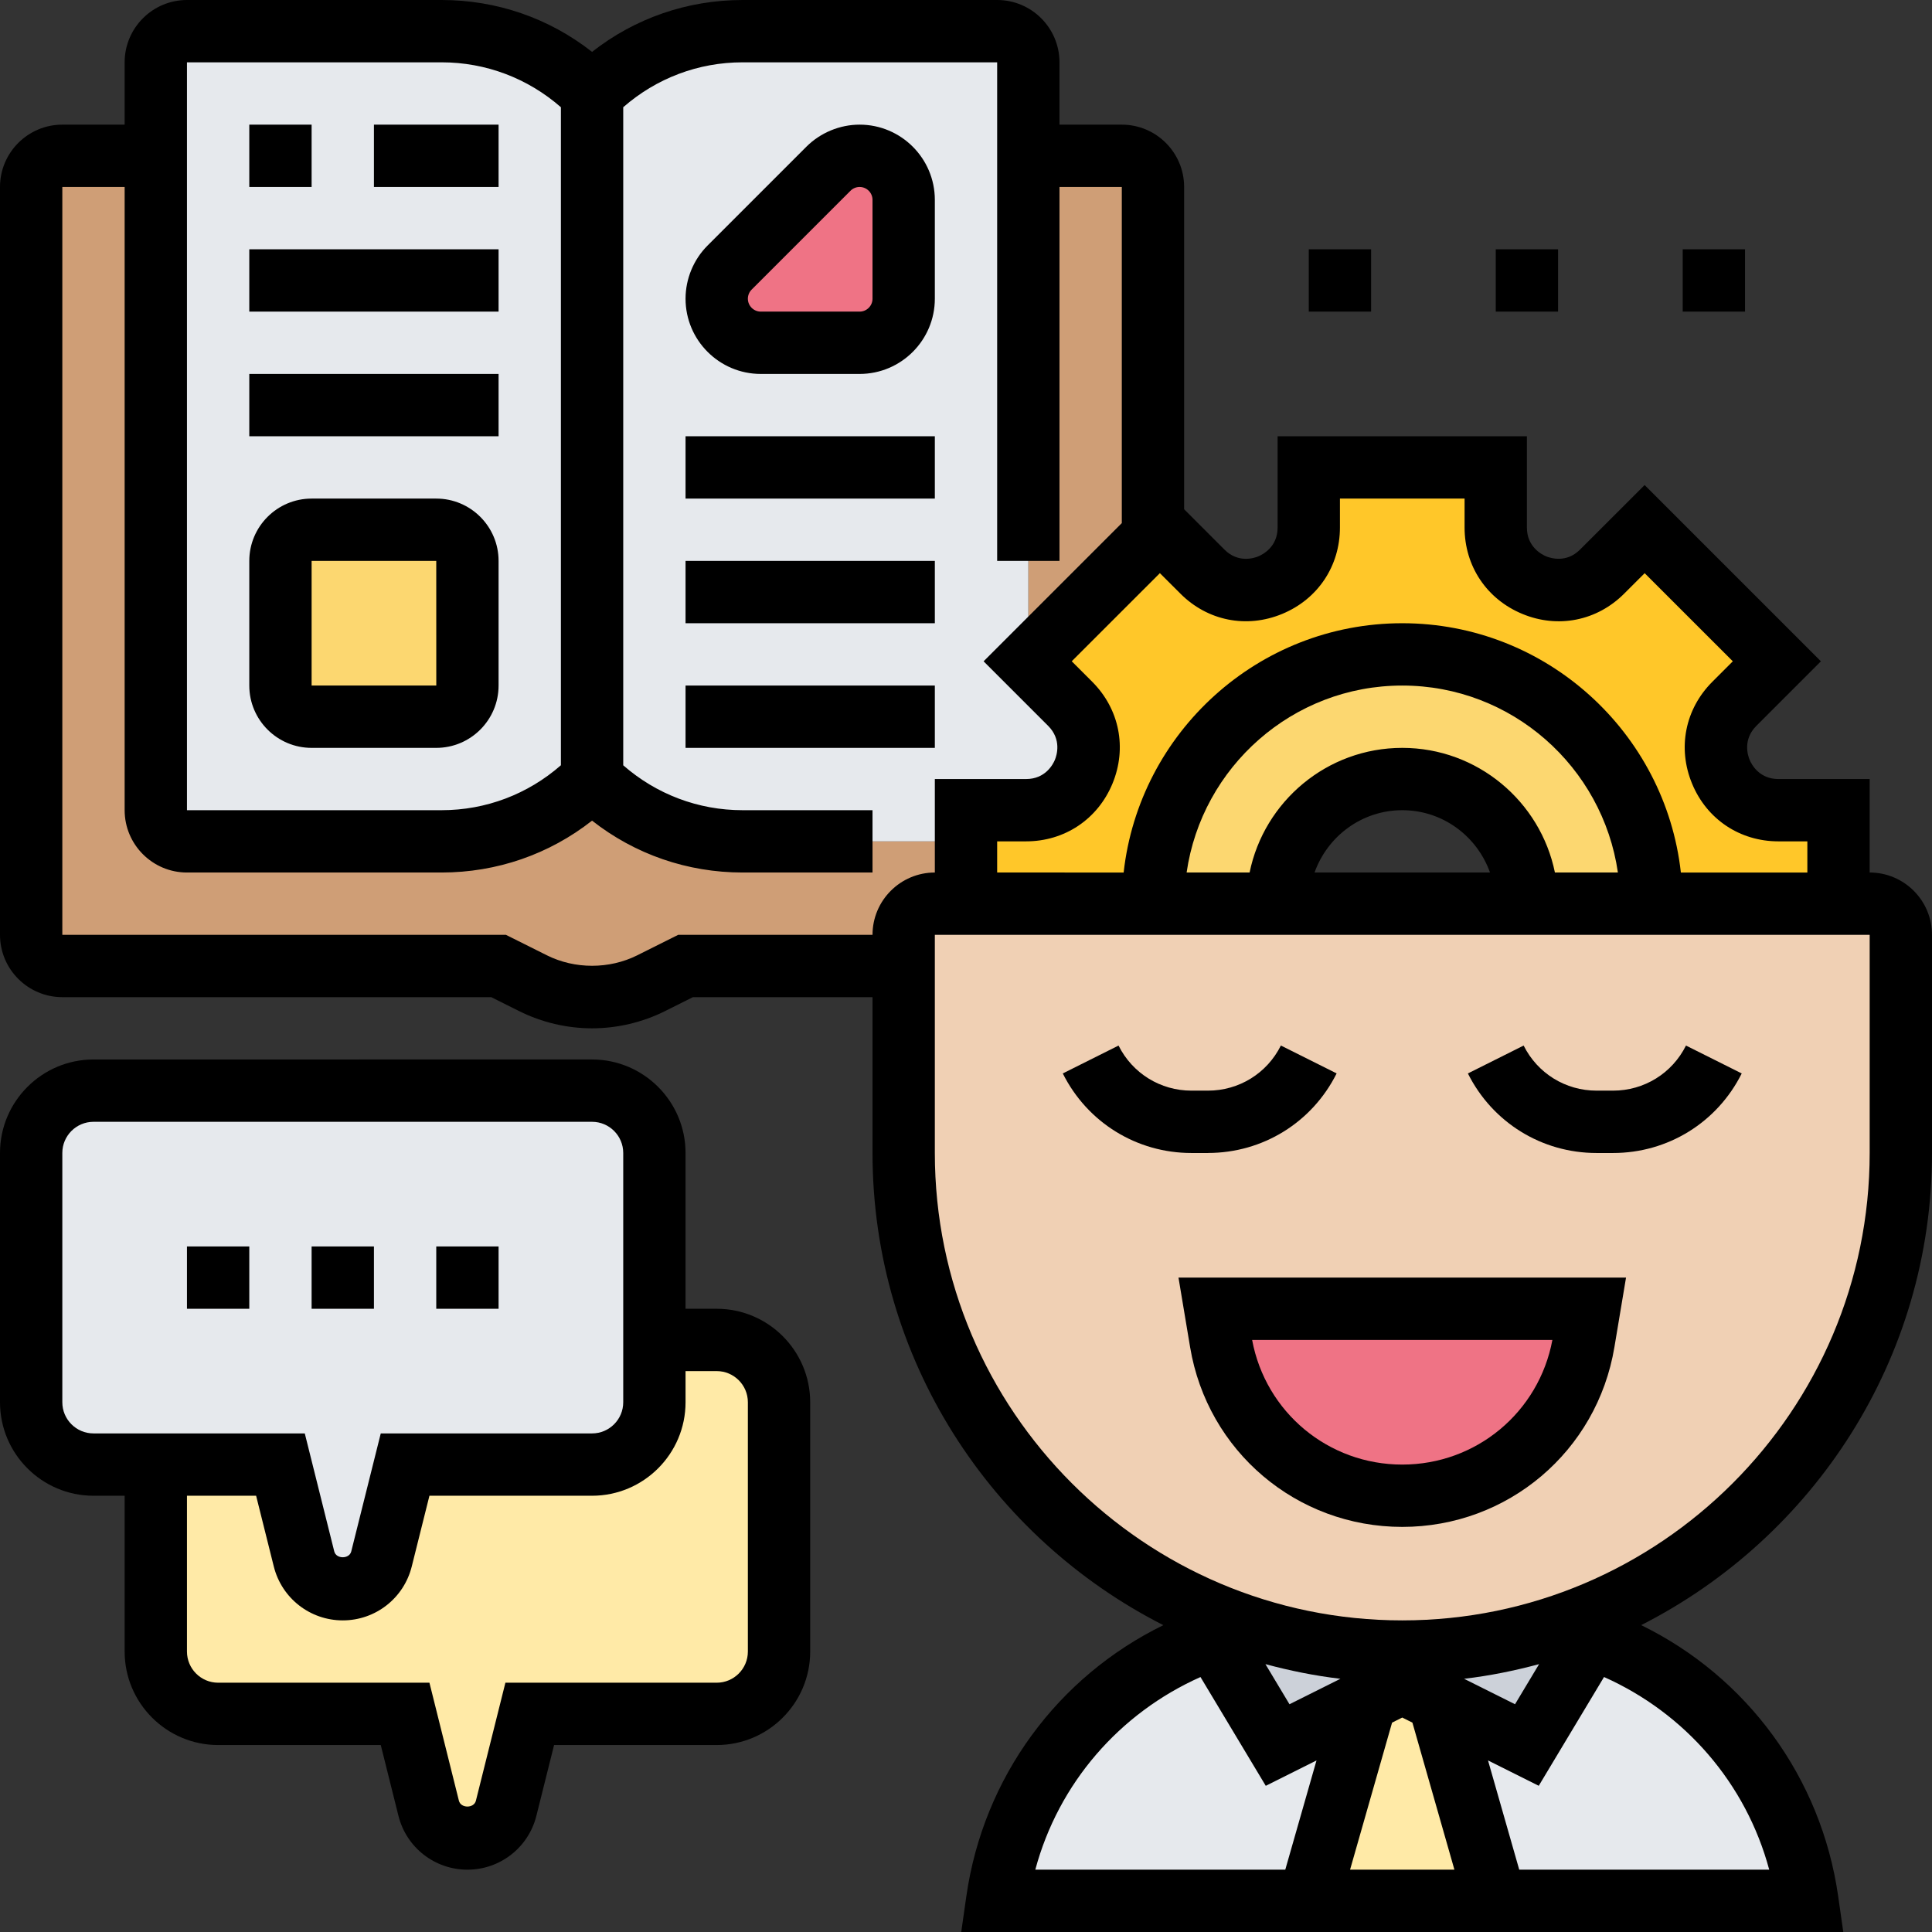 <?xml version="1.0" encoding="UTF-8"?><svg xmlns="http://www.w3.org/2000/svg" xmlns:xlink="http://www.w3.org/1999/xlink" height="62.0" preserveAspectRatio="xMidYMid meet" version="1.0" viewBox="0.0 0.0 62.0 62.0" width="62.0" zoomAndPan="magnify"><rect x="0.0" y="0.0" width="62.0" height="62.0" fill="#333333" stroke="none"/><g><g><g id="change1_2"><path d="M37,6v11.2l-4,4V5h3C36.55,5,37,5.45,37,6z" fill="#cf9e76"/></g><g id="change1_1"><path d="M23.83,27H31v2h-1c-0.55,0-1,0.45-1,1v1h-7l-1.11,0.55C20.31,31.85,19.66,32,19,32 s-1.31-0.15-1.89-0.45L16,31H2c-0.55,0-1-0.45-1-1V6c0-0.55,0.45-1,1-1h3v8v13c0,0.55,0.45,1,1,1h8.17c1.81,0,3.55-0.72,4.83-2 C20.28,26.28,22.02,27,23.83,27z" fill="#cf9e76"/></g><g id="change2_1"><path d="M34.34,22.59l-1.36-1.37L33,21.2V5V2c0-0.55-0.45-1-1-1h-8.17C22.02,1,20.28,1.72,19,3 c-1.28-1.28-3.02-2-4.83-2H6C5.45,1,5,1.45,5,2v3v8v13c0,0.55,0.45,1,1,1h8.17c1.81,0,3.55-0.72,4.83-2c1.28,1.28,3.02,2,4.83,2 H31v-1h1.93C34.71,26,35.6,23.85,34.34,22.59z" fill="#e6e9ed"/></g><g id="change3_2"><path d="M29,6.41v3.18c0,0.78-0.63,1.41-1.41,1.41h-3.18C23.63,11,23,10.37,23,9.59 c0-0.38,0.15-0.74,0.41-1l3.18-3.18c0.26-0.26,0.62-0.41,1-0.41C28.37,5,29,5.63,29,6.41z" fill="#ef7385"/></g><g id="change4_2"><path d="M15,18v4c0,0.55-0.45,1-1,1h-4c-0.55,0-1-0.45-1-1v-4c0-0.55,0.45-1,1-1h4 C14.55,17,15,17.45,15,18z" fill="#fcd770"/></g><g id="change5_1"><path d="M25,45v8c0,1.1-0.9,2-2,2h-6l-0.76,3.03C16.1,58.6,15.59,59,15,59s-1.1-0.4-1.24-0.97L13,55H7 c-1.1,0-2-0.9-2-2v-6h4l0.76,3.03C9.9,50.6,10.41,51,11,51s1.1-0.4,1.24-0.97L13,47h6c1.1,0,2-0.9,2-2v-2h2 C24.1,43,25,43.9,25,45z" fill="#ffeaa7"/></g><g id="change2_2"><path d="M21,43v2c0,1.1-0.9,2-2,2h-6l-0.76,3.03C12.1,50.6,11.59,51,11,51s-1.1-0.4-1.24-0.97L9,47H5H3 c-1.1,0-2-0.9-2-2v-8c0-1.1,0.9-2,2-2h16c1.1,0,2,0.9,2,2V43z" fill="#e6e9ed"/></g><g id="change5_2"><path d="M46.17 54.58L46.17 54.59 48 61 42 61 43.83 54.59 43.83 54.58 45 54z" fill="#ffeaa7"/></g><g id="change2_3"><path d="M58,61H48l-1.83-6.41L49,56l2.06-3.44c1.69,0.59,3.18,1.59,4.34,2.88 C56.77,56.96,57.7,58.88,58,61z" fill="#e6e9ed"/></g><g id="change6_1"><path d="M46.17,54.58L45,54l-1.17,0.58v0.01L41,56l-2.06-3.44c0.3-0.1,0.61-0.19,0.92-0.27l0.22-0.06 C41.63,52.73,43.28,53,45,53s3.37-0.27,4.92-0.77l0.22,0.06c0.31,0.08,0.62,0.17,0.92,0.27L49,56l-2.83-1.41V54.58z" fill="#ccd1d9"/></g><g id="change2_4"><path d="M43.83,54.59L42,61H32c0.55-3.91,3.26-7.16,6.94-8.44L41,56L43.83,54.59z" fill="#e6e9ed"/></g><g id="change7_1"><path d="M61,30v7c0,7.12-4.65,13.15-11.08,15.23C48.37,52.73,46.72,53,45,53s-3.37-0.27-4.92-0.77 C33.65,50.15,29,44.12,29,37v-6v-1c0-0.55,0.45-1,1-1h1h6h4h8h4h6h1C60.55,29,61,29.45,61,30z" fill="#f0d0b4"/></g><g id="change8_1"><path d="M57.07,26H59v3h-6c0-4.42-3.58-8-8-8s-8,3.58-8,8h-6v-2v-1h1.93c1.78,0,2.67-2.15,1.41-3.41 l-1.36-1.37L33,21.2l4-4l0.22-0.22l1.37,1.36C39.85,19.6,42,18.71,42,16.93V15h6v1.93c0,1.78,2.15,2.67,3.41,1.41l1.37-1.36 l4.24,4.24l-1.36,1.37C54.4,23.85,55.29,26,57.07,26z" fill="#ffc729"/></g><g id="change4_1"><path d="M53,29h-4c0-2.21-1.79-4-4-4s-4,1.79-4,4h-4c0-4.42,3.58-8,8-8S53,24.58,53,29z" fill="#fcd770"/></g><g id="change3_1"><path d="M51,42l-0.18,1.07C50.35,45.91,47.89,48,45,48s-5.35-2.09-5.82-4.93L39,42H51z" fill="#ef7385"/></g></g><g id="change9_1"><path d="M62,37v-7c0-1.103-0.897-2-2-2v-3h-2.929c-0.62,0-0.864-0.473-0.924-0.617s-0.222-0.651,0.217-1.09l2.071-2.071 l-5.657-5.656l-2.072,2.07c-0.437,0.439-0.944,0.276-1.089,0.218C49.473,17.793,49,17.549,49,16.929V14h-8v2.929 c0,0.62-0.473,0.864-0.618,0.925c-0.144,0.059-0.651,0.222-1.089-0.218L38,16.343V6c0-1.103-0.897-2-2-2h-2V2c0-1.103-0.897-2-2-2 h-8.171C22.056,0,20.373,0.586,19,1.665C17.627,0.586,15.944,0,14.171,0H6C4.897,0,4,0.897,4,2v2H2C0.897,4,0,4.897,0,6v24 c0,1.103,0.897,2,2,2h13.764l0.895,0.447C17.382,32.809,18.192,33,19,33s1.618-0.191,2.342-0.553L22.236,32H28v5 c0,6.614,3.805,12.344,9.333,15.153c-3.38,1.652-5.775,4.867-6.323,8.706L30.847,62h28.306l-0.163-1.142 c-0.548-3.839-2.943-7.054-6.323-8.706C58.195,49.344,62,43.614,62,37z M41.147,19.701C42.29,19.228,43,18.166,43,16.929V16h4 v0.929c0,1.237,0.71,2.299,1.853,2.772c1.141,0.474,2.395,0.225,3.269-0.651l0.657-0.656l2.829,2.828l-0.657,0.657 c-0.875,0.874-1.124,2.127-0.65,3.27C54.772,26.29,55.834,27,57.071,27H58v1h-4.059c-0.5-4.493-4.317-8-8.941-8 s-8.442,3.507-8.941,8H32v-1h0.929c1.236,0,2.298-0.71,2.771-1.852c0.473-1.143,0.224-2.396-0.65-3.27l-0.657-0.657l2.829-2.828 l0.657,0.656C38.752,19.925,40.004,20.174,41.147,19.701z M49.899,28c-0.465-2.279-2.484-4-4.899-4s-4.434,1.721-4.899,4H38.08 c0.488-3.386,3.401-6,6.92-6s6.432,2.614,6.92,6H49.899z M47.816,28h-5.631c0.414-1.161,1.514-2,2.816-2S47.402,26.839,47.816,28z M6,2h8.171C15.595,2,16.938,2.513,18,3.441v21.117C16.938,25.487,15.595,26,14.171,26H6V2z M21.764,30l-1.316,0.658 c-0.896,0.447-2,0.447-2.895,0L16.236,30H2V6h2v20c0,1.103,0.897,2,2,2h8.171c1.773,0,3.456-0.586,4.829-1.665 C20.373,27.414,22.056,28,23.829,28H28v-2h-4.171c-1.424,0-2.767-0.513-3.829-1.441V3.441C21.062,2.513,22.405,2,23.829,2H32v16h2 V6h2v10.787l-4.435,4.435l2.071,2.071c0.438,0.438,0.277,0.945,0.217,1.09S33.549,25,32.929,25H30v3c-1.103,0-2,0.897-2,2H21.764z M45,55.118l0.326,0.163L46.674,60h-3.349l1.348-4.719L45,55.118z M46.984,53.874c0.823-0.096,1.624-0.26,2.407-0.47l-0.772,1.287 L46.984,53.874z M41.381,54.691l-0.772-1.287c0.783,0.21,1.584,0.374,2.407,0.47L41.381,54.691z M38.525,53.818l2.095,3.491 l1.628-0.814L41.246,60h-8.022C33.969,57.229,35.921,54.979,38.525,53.818z M56.776,60h-8.022l-1.002-3.506l1.628,0.814 l2.095-3.491C54.078,54.979,56.031,57.229,56.776,60z M45,52c-8.271,0-15-6.729-15-15v-7h30v7C60,45.271,53.271,52,45,52z" fill="inherit"/><path d="M38.764,37c1.76,0,3.343-0.979,4.13-2.553l-1.789-0.895C40.659,34.445,39.762,35,38.764,35h-0.528 c-0.998,0-1.895-0.555-2.341-1.447l-1.789,0.895c0.788,1.574,2.37,2.553,4.13,2.553H38.764z" fill="inherit"/><path d="M51.764,35h-0.528c-0.998,0-1.895-0.555-2.341-1.447l-1.789,0.895c0.788,1.574,2.37,2.553,4.13,2.553h0.528 c1.76,0,3.343-0.979,4.13-2.553l-1.789-0.895C53.659,34.445,52.762,35,51.764,35z" fill="inherit"/><path d="M38.192,43.232C38.749,46.574,41.612,49,45,49s6.251-2.426,6.808-5.768L52.181,41H37.819L38.192,43.232z M49.818,43 c-0.434,2.323-2.445,4-4.818,4s-4.385-1.676-4.818-4H49.818z" fill="inherit"/><path d="M42 8H44V10H42z" fill="inherit"/><path d="M48 8H50V10H48z" fill="inherit"/><path d="M54 8H56V10H54z" fill="inherit"/><path d="M6 40H8V42H6z" fill="inherit"/><path d="M10 40H12V42H10z" fill="inherit"/><path d="M14 40H16V42H14z" fill="inherit"/><path d="M23,42h-1v-5c0-1.654-1.346-3-3-3H3c-1.654,0-3,1.346-3,3v8c0,1.654,1.346,3,3,3h1v5c0,1.654,1.346,3,3,3h5.219 l0.568,2.273C13.042,59.29,13.952,60,15,60s1.958-0.71,2.213-1.728L17.781,56H23c1.654,0,3-1.346,3-3v-8 C26,43.346,24.654,42,23,42z M2,45v-8c0-0.552,0.449-1,1-1h16c0.551,0,1,0.448,1,1v8c0,0.552-0.449,1-1,1h-6.781l-0.947,3.787 c-0.063,0.25-0.482,0.249-0.545,0.001L9.781,46H3C2.449,46,2,45.552,2,45z M24,53c0,0.552-0.449,1-1,1h-6.781l-0.947,3.787 c-0.063,0.25-0.482,0.249-0.545,0.001L13.781,54H7c-0.551,0-1-0.448-1-1v-5h2.219l0.568,2.273C9.042,51.29,9.952,52,11,52 s1.958-0.71,2.213-1.728L13.781,48H19c1.654,0,3-1.346,3-3v-1h1c0.551,0,1,0.448,1,1V53z" fill="inherit"/><path d="M8 4H10V6H8z" fill="inherit"/><path d="M12 4H16V6H12z" fill="inherit"/><path d="M8 8H16V10H8z" fill="inherit"/><path d="M8 12H16V14H8z" fill="inherit"/><path d="M16,22v-4c0-1.103-0.897-2-2-2h-4c-1.103,0-2,0.897-2,2v4c0,1.103,0.897,2,2,2h4C15.103,24,16,23.103,16,22z M10,22v-4h4 l0.001,4H10z" fill="inherit"/><path d="M24.414,12h3.172C28.917,12,30,10.917,30,9.586V6.414C30,5.083,28.917,4,27.586,4c-0.635,0-1.257,0.258-1.707,0.707 l-3.171,3.171C22.258,8.327,22,8.949,22,9.586C22,10.917,23.083,12,24.414,12z M24.121,9.294l3.172-3.172 C27.37,6.044,27.477,6,27.586,6C27.814,6,28,6.186,28,6.414v3.172C28,9.814,27.814,10,27.586,10h-3.172 C24.186,10,24,9.814,24,9.586C24,9.477,24.044,9.37,24.121,9.294z" fill="inherit"/><path d="M22 14H30V16H22z" fill="inherit"/><path d="M22 18H30V20H22z" fill="inherit"/><path d="M22 22H30V24H22z" fill="inherit"/></g></g></svg>